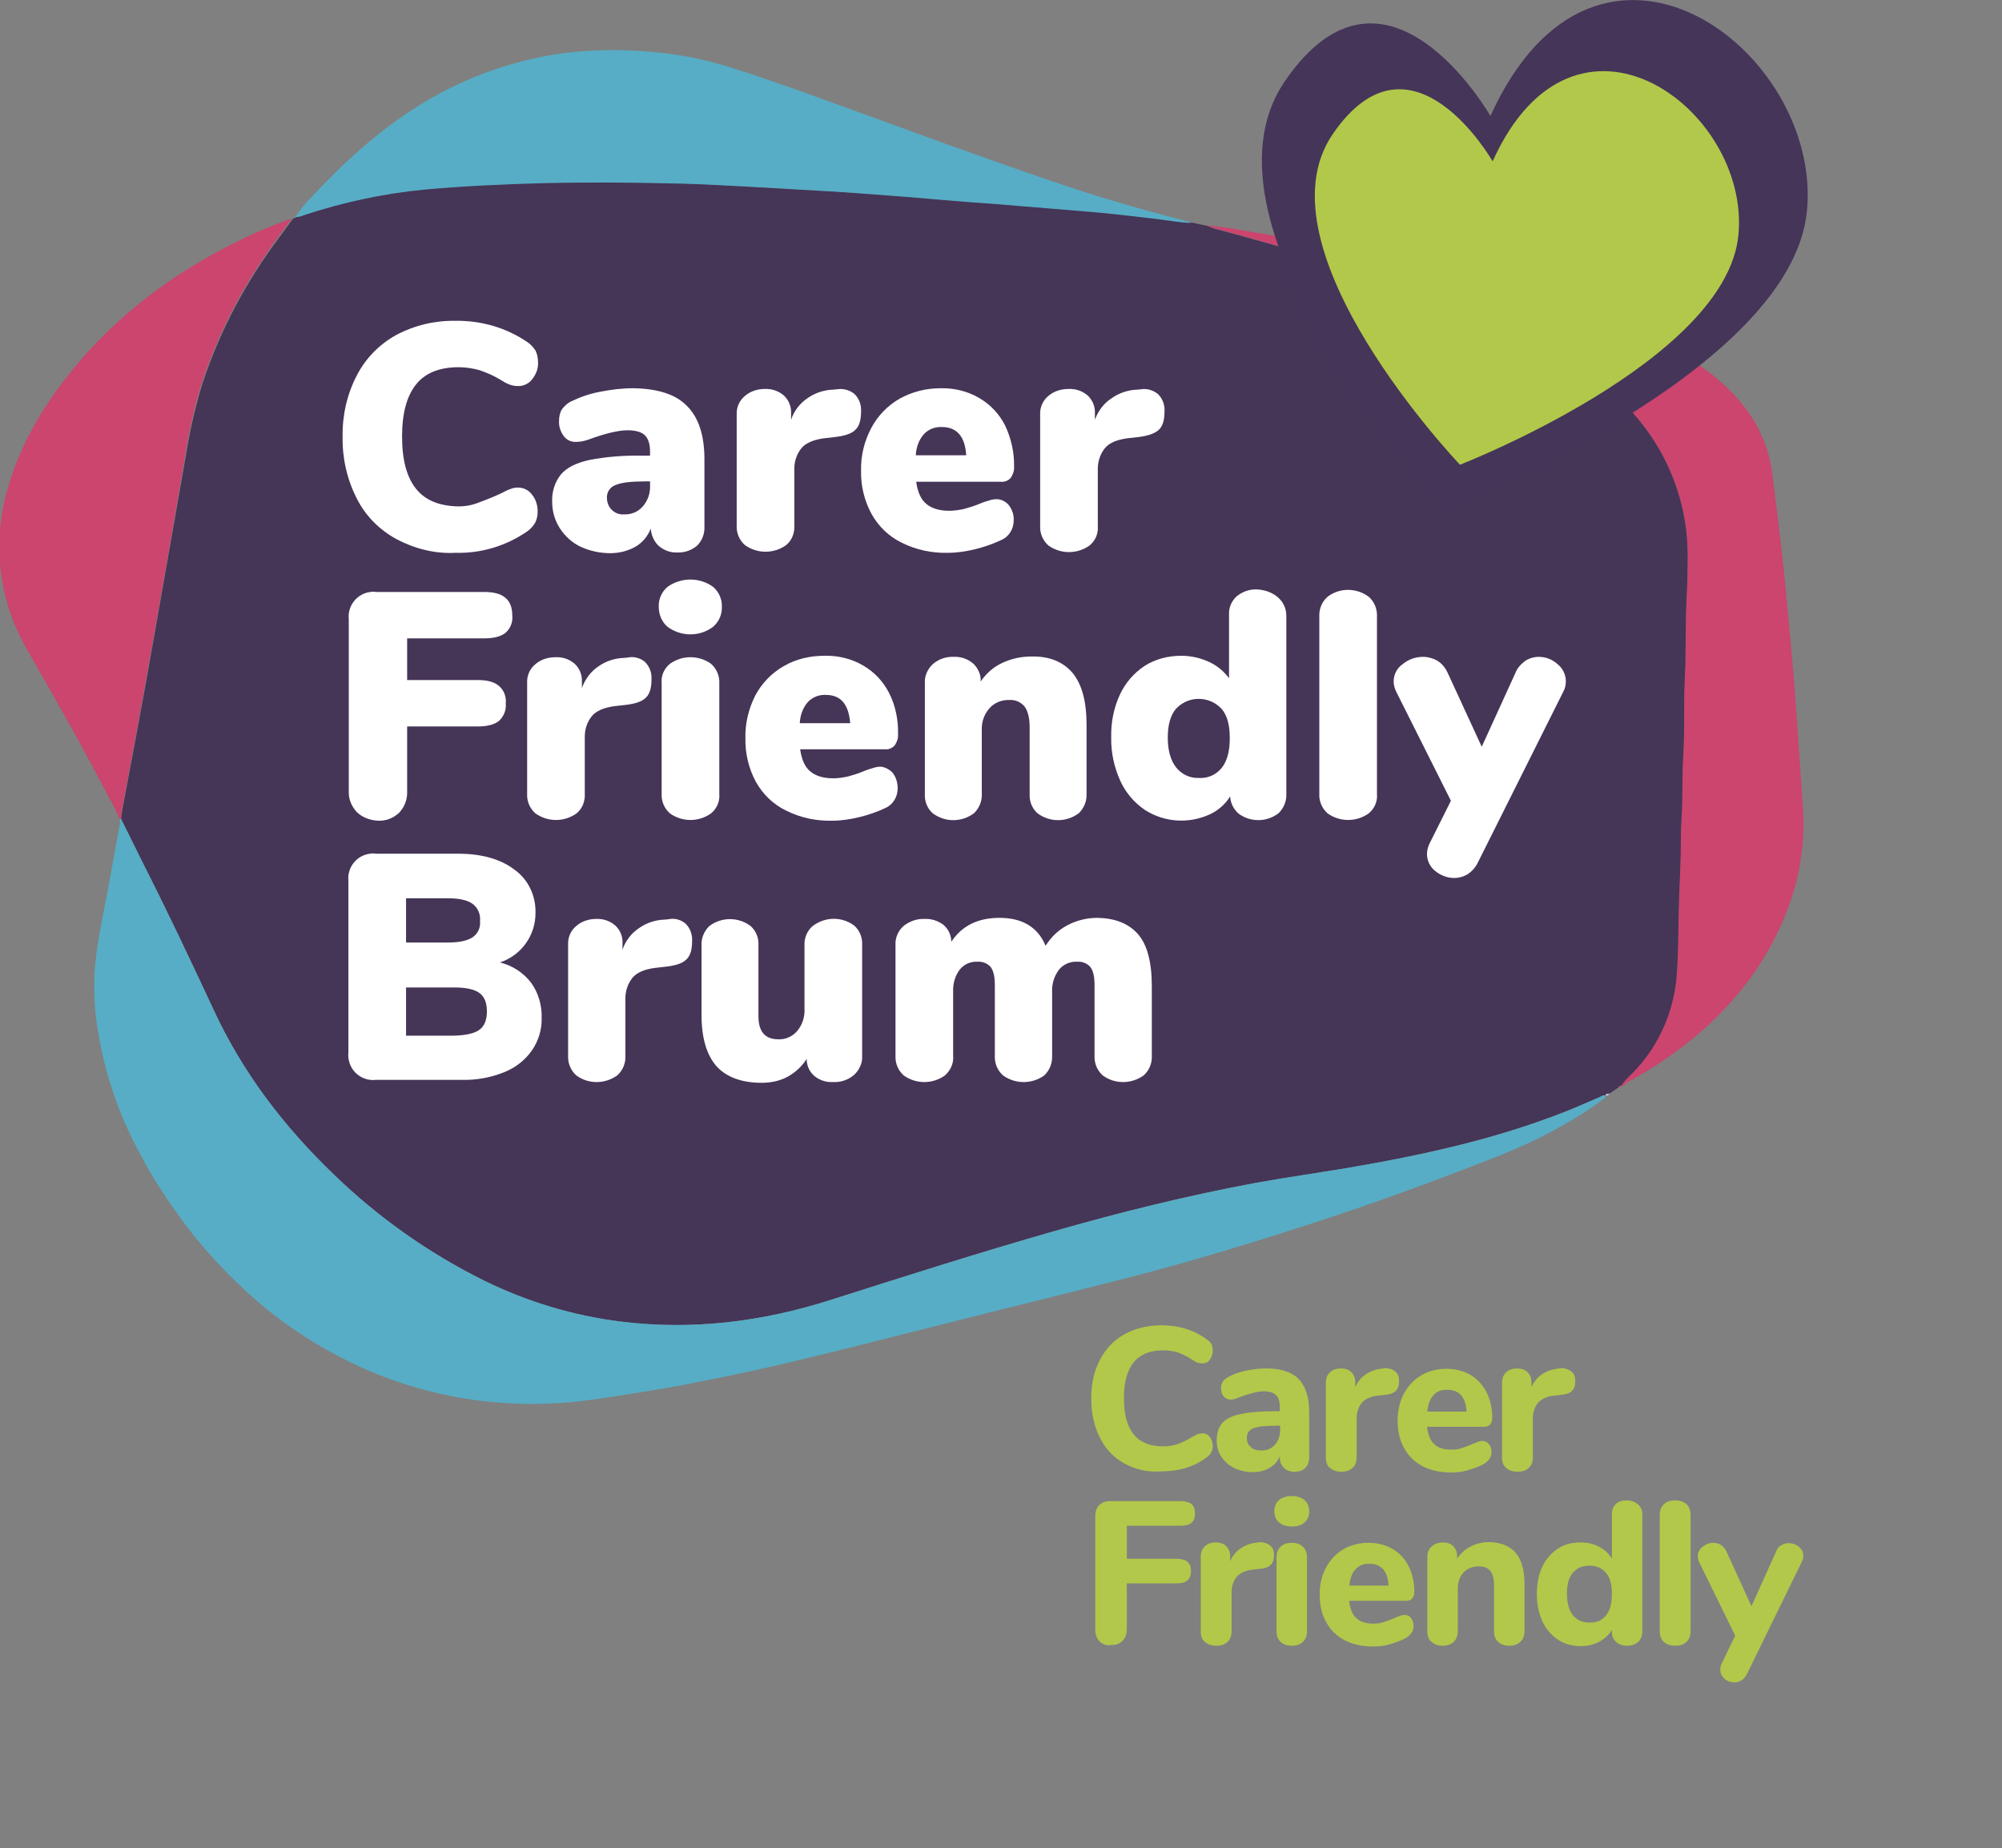 <?xml version="1.0" encoding="UTF-8"?> <!-- Generator: Adobe Illustrator 24.1.0, SVG Export Plug-In . SVG Version: 6.00 Build 0) --> <svg xmlns="http://www.w3.org/2000/svg" xmlns:xlink="http://www.w3.org/1999/xlink" version="1.1" id="Layer_1" x="0px" y="0px" viewBox="0 0 552.2 509.9" style="enable-background:new 0 0 552.2 509.9;" xml:space="preserve"><rect x="0" y="0" width="552.2" height="509.9" fill="#808080" stroke="none"/> <style type="text/css"> .st0{fill:none;} .st1{enable-background:new ;} .st2{fill:#B2C84A;} .st3{fill:#453557;} .st4{fill:#57ADC5;} .st5{fill:#CB456E;} .st6{fill:#CEC6E1;} .st7{fill:#FFFFFF;} .st8{fill:#453559;} </style> <rect x="298.2" y="365.9" class="st0" width="254" height="144"></rect> <g class="st1"> <path class="st2" d="M310.1,403.7c-2.9-1.6-5.2-4-6.7-7.1c-1.6-3.1-2.4-6.6-2.4-10.8s0.8-7.7,2.4-10.7c1.6-3,3.8-5.4,6.7-7 s6.3-2.5,10.2-2.5c4.9,0,9.1,1.3,12.7,4c0.6,0.4,1,0.9,1.2,1.3c0.2,0.4,0.3,1,0.3,1.7c0,1-0.3,1.8-0.8,2.5c-0.5,0.7-1.2,1-2,1 c-0.5,0-1-0.1-1.4-0.2c-0.4-0.1-0.8-0.4-1.3-0.7c-1.5-1-2.9-1.7-4.1-2.1c-1.3-0.4-2.6-0.6-4.1-0.6c-3.6,0-6.3,1.1-8.1,3.3 c-1.8,2.2-2.7,5.5-2.7,9.9c0,8.9,3.6,13.3,10.8,13.3c1.4,0,2.7-0.2,3.9-0.6c1.2-0.4,2.7-1.1,4.3-2.1c0.6-0.3,1-0.6,1.4-0.7 s0.8-0.2,1.3-0.2c0.8,0,1.4,0.3,2,1c0.5,0.7,0.8,1.5,0.8,2.5c0,0.7-0.1,1.2-0.4,1.7c-0.2,0.5-0.6,0.9-1.1,1.3 c-3.5,2.7-7.8,4-12.7,4C316.4,406.2,313,405.3,310.1,403.7z"></path> </g> <g class="st1"> <path class="st2" d="M358.2,380.4c1.9,2,2.9,5,2.9,9v12.7c0,1.2-0.4,2.2-1.1,2.9c-0.7,0.7-1.7,1-3,1c-1.2,0-2.2-0.4-2.9-1.1 c-0.7-0.7-1.1-1.7-1.1-2.8v-0.4c-0.6,1.4-1.5,2.5-2.8,3.2c-1.3,0.8-2.8,1.2-4.6,1.2c-1.9,0-3.6-0.4-5.1-1.1 c-1.5-0.7-2.7-1.8-3.6-3.1c-0.9-1.3-1.3-2.8-1.3-4.5c0-2,0.5-3.6,1.5-4.8c1-1.2,2.7-2,5-2.5c2.3-0.5,5.4-0.8,9.4-0.8h1.5v-1 c0-1.6-0.3-2.7-1-3.4c-0.7-0.7-1.8-1.1-3.4-1.1c-1.6,0-3.9,0.6-6.9,1.7c-0.9,0.4-1.6,0.6-2.2,0.6c-0.8,0-1.5-0.3-2-0.9 c-0.5-0.6-0.7-1.3-0.7-2.3c0-0.7,0.2-1.4,0.5-1.8c0.3-0.5,0.9-0.9,1.6-1.3c1.3-0.7,2.9-1.3,4.8-1.7c1.9-0.4,3.7-0.6,5.6-0.6 C353.3,377.5,356.3,378.5,358.2,380.4z M351.6,398.6c1-1.1,1.5-2.5,1.5-4.3v-1h-1c-3,0-5.1,0.2-6.4,0.7c-1.2,0.5-1.8,1.4-1.8,2.6 c0,1,0.3,1.9,1,2.5c0.7,0.7,1.6,1,2.6,1C349.2,400.3,350.6,399.7,351.6,398.6z"></path> </g> <g class="st1"> <path class="st2" d="M384.9,378.4c0.7,0.6,1,1.4,1,2.6c0,1.2-0.3,2.1-0.9,2.7c-0.6,0.6-1.7,1-3.2,1.1l-1.7,0.2 c-2.1,0.2-3.5,0.9-4.5,2c-0.9,1.1-1.4,2.6-1.4,4.3V402c0,1.3-0.4,2.3-1.2,3s-1.8,1-3,1c-1.2,0-2.2-0.3-3.1-1s-1.2-1.7-1.2-3v-20.6 c0-1.2,0.4-2.2,1.2-2.9c0.8-0.7,1.8-1,3-1c1.1,0,2.1,0.3,2.8,1c0.7,0.7,1.1,1.6,1.1,2.7v1.5c0.7-1.6,1.7-2.8,3.1-3.7 c1.4-0.9,2.8-1.3,4.5-1.5l0.8-0.1C383.4,377.5,384.3,377.8,384.9,378.4z"></path> </g> <g class="st1"> <path class="st2" d="M410.7,398.4c0.5,0.6,0.7,1.4,0.7,2.3c0,0.6-0.2,1.2-0.6,1.8c-0.4,0.5-0.9,1-1.6,1.4c-1.3,0.7-2.7,1.2-4.4,1.7 s-3.2,0.6-4.6,0.6c-3,0-5.6-0.6-7.8-1.7c-2.2-1.2-3.9-2.8-5.1-5c-1.2-2.1-1.8-4.7-1.8-7.6c0-2.8,0.6-5.3,1.7-7.4 c1.2-2.2,2.8-3.9,4.8-5.1c2.1-1.2,4.4-1.8,7-1.8c2.5,0,4.7,0.6,6.6,1.7c1.9,1.1,3.3,2.7,4.4,4.7c1,2,1.6,4.4,1.6,7.1 c0,0.8-0.2,1.4-0.6,1.9c-0.4,0.4-0.9,0.6-1.7,0.6h-15.7c0.3,2.2,0.9,3.8,2,4.8c1.1,1,2.6,1.5,4.6,1.5c1.1,0,2.1-0.1,2.9-0.4 c0.9-0.3,1.8-0.6,2.9-1.1c0.5-0.2,1-0.4,1.5-0.6c0.5-0.2,0.9-0.3,1.3-0.3C409.6,397.5,410.2,397.8,410.7,398.4z M395.4,384.9 c-1,1-1.5,2.5-1.7,4.5h10.8c-0.1-2-0.6-3.5-1.5-4.5s-2.1-1.5-3.7-1.5C397.6,383.3,396.3,383.8,395.4,384.9z"></path> <path class="st2" d="M433.5,378.4c0.7,0.6,1,1.4,1,2.6c0,1.2-0.3,2.1-0.9,2.7c-0.6,0.6-1.7,1-3.2,1.1l-1.7,0.2 c-2.1,0.2-3.5,0.9-4.5,2c-0.9,1.1-1.4,2.6-1.4,4.3V402c0,1.3-0.4,2.3-1.2,3c-0.8,0.7-1.8,1-3,1c-1.2,0-2.2-0.3-3.1-1 s-1.2-1.7-1.2-3v-20.6c0-1.2,0.4-2.2,1.2-2.9s1.8-1,3-1c1.1,0,2.1,0.3,2.8,1c0.7,0.7,1.1,1.6,1.1,2.7v1.5c0.7-1.6,1.7-2.8,3.1-3.7 c1.4-0.9,2.8-1.3,4.5-1.5l0.8-0.1C431.9,377.5,432.8,377.8,433.5,378.4z"></path> </g> <g class="st1"> <path class="st2" d="M303.3,452.8c-0.8-0.8-1.2-1.9-1.2-3.2v-31.4c0-1.3,0.4-2.3,1.1-3c0.7-0.7,1.7-1.1,3-1.1h19.3 c1.4,0,2.5,0.3,3.1,0.8c0.7,0.6,1,1.4,1,2.6c0,1.2-0.3,2-1,2.6c-0.7,0.6-1.7,0.8-3.1,0.8h-14.7v9.1h13.6c1.4,0,2.5,0.3,3.1,0.8 c0.7,0.6,1,1.4,1,2.6c0,1.2-0.3,2-1,2.6c-0.7,0.6-1.7,0.8-3.1,0.8h-13.6v12.6c0,1.3-0.4,2.4-1.1,3.2c-0.8,0.8-1.8,1.2-3.1,1.2 C305.2,454,304.1,453.6,303.3,452.8z"></path> </g> <g class="st1"> <path class="st2" d="M350.4,426.4c0.7,0.6,1,1.4,1,2.6c0,1.2-0.3,2.1-0.9,2.7c-0.6,0.6-1.7,1-3.2,1.1l-1.7,0.2 c-2.1,0.2-3.5,0.9-4.5,2c-0.9,1.1-1.4,2.6-1.4,4.3V450c0,1.3-0.4,2.3-1.2,3s-1.8,1-3,1c-1.2,0-2.2-0.3-3.1-1s-1.2-1.7-1.2-3v-20.6 c0-1.2,0.4-2.2,1.2-2.9c0.8-0.7,1.8-1,3-1c1.1,0,2.1,0.3,2.8,1c0.7,0.7,1.1,1.6,1.1,2.7v1.5c0.7-1.6,1.7-2.8,3.1-3.7 c1.4-0.9,2.8-1.3,4.5-1.5l0.8-0.1C348.8,425.5,349.7,425.8,350.4,426.4z"></path> <path class="st2" d="M352.8,420c-0.9-0.8-1.3-1.8-1.3-3.1c0-1.3,0.4-2.3,1.3-3.1c0.9-0.7,2-1.1,3.5-1.1c1.5,0,2.6,0.4,3.5,1.1 c0.9,0.8,1.3,1.8,1.3,3.1c0,1.3-0.4,2.3-1.3,3.1c-0.9,0.8-2,1.1-3.5,1.1S353.7,420.7,352.8,420z M353.3,453c-0.8-0.7-1.2-1.7-1.2-3 v-20.4c0-1.3,0.4-2.3,1.2-3c0.8-0.7,1.8-1,3-1c1.2,0,2.2,0.3,3,1s1.2,1.7,1.2,3V450c0,1.3-0.4,2.3-1.2,3s-1.8,1-3,1 C355.1,454,354.1,453.7,353.3,453z"></path> <path class="st2" d="M389.2,446.4c0.5,0.6,0.7,1.4,0.7,2.3c0,0.6-0.2,1.2-0.6,1.8c-0.4,0.5-0.9,1-1.6,1.4c-1.3,0.7-2.7,1.2-4.4,1.7 s-3.2,0.6-4.6,0.6c-3,0-5.6-0.6-7.8-1.7c-2.2-1.2-3.9-2.8-5.1-5c-1.2-2.1-1.8-4.7-1.8-7.6c0-2.8,0.6-5.3,1.7-7.4 c1.2-2.2,2.8-3.9,4.8-5.1c2.1-1.2,4.4-1.8,7-1.8c2.5,0,4.7,0.6,6.6,1.7c1.9,1.1,3.4,2.7,4.4,4.7c1,2,1.6,4.4,1.6,7.1 c0,0.8-0.2,1.4-0.6,1.9c-0.4,0.4-0.9,0.6-1.7,0.6h-15.7c0.3,2.2,0.9,3.8,2,4.8c1.1,1,2.6,1.5,4.6,1.5c1.1,0,2.1-0.1,2.9-0.4 c0.9-0.3,1.8-0.6,2.9-1.1c0.5-0.2,1-0.4,1.5-0.6c0.5-0.2,0.9-0.3,1.3-0.3C388.2,445.5,388.8,445.8,389.2,446.4z M373.9,432.9 c-1,1-1.5,2.5-1.7,4.5H383c-0.1-2-0.6-3.5-1.5-4.5c-0.9-1-2.1-1.5-3.7-1.5C376.2,431.3,374.9,431.8,373.9,432.9z"></path> <path class="st2" d="M418.1,428.4c1.6,1.9,2.4,4.8,2.4,8.7V450c0,1.2-0.4,2.2-1.1,2.9c-0.8,0.7-1.8,1.1-3.1,1.1s-2.3-0.4-3.1-1.1 s-1.1-1.7-1.1-2.9v-12.5c0-1.9-0.3-3.2-1-4.1c-0.7-0.9-1.8-1.3-3.2-1.3c-1.8,0-3.2,0.6-4.2,1.7c-1.1,1.1-1.6,2.6-1.6,4.5V450 c0,1.2-0.4,2.2-1.1,2.9c-0.7,0.7-1.8,1.1-3.1,1.1c-1.3,0-2.3-0.4-3.1-1.1c-0.8-0.7-1.1-1.7-1.1-2.9v-20.6c0-1.2,0.4-2.1,1.2-2.8 c0.8-0.7,1.8-1.1,3.1-1.1c1.2,0,2.1,0.3,2.8,1c0.7,0.7,1.1,1.6,1.1,2.7v0.8c1-1.5,2.2-2.6,3.8-3.4c1.5-0.8,3.3-1.2,5.2-1.2 C414,425.5,416.5,426.5,418.1,428.4z"></path> <path class="st2" d="M451.8,415c0.8,0.7,1.2,1.6,1.2,2.8V450c0,1.2-0.4,2.2-1.1,2.9c-0.8,0.7-1.8,1.1-3.1,1.1s-2.3-0.4-3.1-1.1 c-0.8-0.7-1.1-1.7-1.1-2.9v-0.4c-0.8,1.4-2,2.5-3.5,3.3c-1.5,0.8-3.2,1.2-5.1,1.2c-2.4,0-4.5-0.6-6.3-1.8c-1.8-1.2-3.3-2.9-4.3-5.1 c-1-2.2-1.5-4.7-1.5-7.5c0-2.8,0.5-5.3,1.5-7.5c1-2.1,2.5-3.8,4.3-5c1.8-1.2,3.9-1.7,6.3-1.7c1.9,0,3.6,0.4,5.1,1.2 c1.5,0.8,2.7,1.9,3.5,3.3v-12.4c0-1.1,0.4-2,1.1-2.7c0.7-0.7,1.7-1,3-1C449.9,413.9,451,414.3,451.8,415z M443,445.6 c1.1-1.4,1.6-3.3,1.6-5.9s-0.5-4.5-1.6-5.8c-1.1-1.3-2.6-2-4.6-2c-2,0-3.5,0.7-4.6,2c-1.1,1.3-1.6,3.2-1.6,5.7 c0,2.5,0.5,4.5,1.6,5.9c1.1,1.4,2.6,2.1,4.6,2.1C440.4,447.7,441.9,447,443,445.6z"></path> <path class="st2" d="M459,453c-0.8-0.7-1.2-1.7-1.2-3v-32.1c0-1.3,0.4-2.3,1.2-3c0.8-0.7,1.8-1,3.1-1c1.2,0,2.2,0.3,3,1 c0.8,0.7,1.2,1.7,1.2,3V450c0,1.3-0.4,2.3-1.2,3c-0.8,0.7-1.8,1-3,1C460.8,454,459.8,453.7,459,453z"></path> <path class="st2" d="M491.3,426.3c0.6-0.4,1.3-0.6,2-0.6c1.1,0,2,0.3,2.9,1c0.8,0.7,1.2,1.5,1.2,2.5c0,0.5-0.1,1-0.4,1.6 l-15.1,30.9c-0.4,0.8-0.9,1.4-1.5,1.8c-0.6,0.4-1.3,0.6-2,0.6c-1,0-2-0.3-2.7-1c-0.8-0.7-1.2-1.5-1.2-2.5c0-0.6,0.1-1.2,0.4-1.7 l3.7-7.7l-10-20.4c-0.2-0.5-0.3-1-0.3-1.5c0-1,0.4-1.9,1.3-2.6c0.9-0.7,1.9-1.1,3-1.1c0.7,0,1.4,0.2,2.1,0.6c0.6,0.4,1.1,1,1.5,1.8 l6.9,15.1l6.8-15.1C490.2,427.2,490.6,426.6,491.3,426.3z"></path> </g> <g id="Mft3Oj.tif"> <path class="st3" d="M446.4,300l-2.5,1.7c-0.5,0-0.9,0-1.1,0.5l0,0c-0.6-0.1-1.1,0.3-1.7,0.5c-3.1,1.3-6.1,2.7-9.2,3.9 c-19.5,7.7-39.8,12.1-60.3,15.6c-8.4,1.4-16.8,2.6-25.2,4.1c-18.9,3.5-37.5,8.1-55.9,13.4c-20.6,5.9-41,12.4-61.4,18.9 c-18.8,6-38,8.4-57.6,6c-13.3-1.6-26.2-5.5-38.1-11.4c-15.1-7.5-29-17.3-41.1-29c-13.9-13.3-25.4-28.3-33.5-45.9 c-6.5-13.9-13-27.8-20-41.4c-1.8-3.6-3.6-7.3-5.4-10.9c0-0.6,0.1-1.2,0.2-1.8c1.4-7.5,2.8-15,4.2-22.4c1.6-8.5,3.1-17,4.6-25.5 c1.6-9.1,3.2-18.2,4.8-27.3c1.4-8,2.8-16,4.2-24c1-6.2,2.4-12.3,4.2-18.4c4-12.4,9.8-24.2,17.1-35c2.5-3.8,5.3-7.3,7.9-11l0.6-0.5 c0.2,0,0.4,0,0.4-0.3l0,0c0.7,0,1.5-0.2,2.2-0.5c10.8-3.6,22-6,33.4-7.1c11.1-1.1,22.3-1.5,33.5-1.8c10-0.2,20-0.2,30,0 c5.4,0.1,10.8,0.2,16.2,0.5c10.1,0.5,20.2,1.1,30.4,1.7c4.5,0.3,9,0.6,13.5,0.9c7,0.5,14,1.1,21,1.7c4.4,0.3,8.7,0.6,13.1,1 c8.5,0.7,17,1.4,25.4,2.1c6.3,0.5,12.5,1.3,18.8,2c3.2,0.4,6.3,1,9.5,1.1l4.4,0.9c1.3,0.6,2.6,1,4,1.3 c19.1,5.2,38.2,10.7,56.9,17.4c10.9,3.8,21.5,8.4,31.8,13.7c10,5.1,18.9,12.1,26.1,20.8c9,10.7,13.8,24.2,13.8,38.1 c0,3.9-0.1,7.7-0.3,11.6c-0.3,7.3-0.1,14.7-0.5,22c-0.3,7,0,14.1-0.4,21.1c-0.3,5.8-0.1,11.7-0.5,17.6c-0.3,5.1-0.2,10.2-0.4,15.3 c-0.4,7.3-0.4,14.7-0.6,22c-0.1,2.3-0.1,4.6-0.4,6.9c-0.9,9-4.6,17.5-10.5,24.3c-1.5,1.8-3.4,3.2-4.7,5.2l0,0 C446.9,299.4,446.5,299.6,446.4,300z"></path> <path class="st4" d="M33.4,225.9c1.8,3.6,3.6,7.3,5.4,10.9c6.9,13.7,13.5,27.5,20,41.5c8.1,17.6,19.6,32.6,33.5,45.9 c12.1,11.7,26,21.5,41.1,29c12,5.9,24.9,9.8,38.1,11.4c19.7,2.4,38.8,0,57.6-6c20.4-6.5,40.8-13,61.4-18.9 c18.5-5.3,37.1-9.9,55.9-13.4c8.4-1.5,16.8-2.7,25.2-4.1c20.5-3.5,40.9-7.9,60.3-15.6c3.1-1.2,6.1-2.6,9.2-3.9 c0.5-0.2,1-0.7,1.7-0.5c0.1,0.8-0.5,1-1,1.3c-3.6,2.7-7.4,5.1-11.4,7.3c-8.4,4.8-17.4,8.3-26.4,11.7c-15.3,5.9-30.8,11.4-46.5,16.4 c-16.4,5.3-32.9,10.2-49.6,14.4c-16.1,4.1-32.1,8-48.2,12.1c-11.3,2.8-22.7,5.8-34,8.5c-12.4,3.1-24.9,5.8-37.5,8.2 c-8.2,1.5-16.5,2.8-24.7,4c-8.3,1.2-16.7,1.5-25,0.9c-12.9-0.9-25.5-4-37.3-9.1c-10.7-4.7-20.6-10.8-29.5-18.3 c-8.5-7.3-16.2-15.5-22.7-24.7c-4.6-6.3-8.7-13.1-12.2-20.1c-4.8-9.6-8.1-19.9-9.8-30.5c-0.9-5.3-1.2-10.7-0.9-16.1 c0.3-4.6,1-9.1,1.9-13.6c1.8-9.1,3.4-18.3,5.1-27.5c0-0.4,0-0.7,0-1.1h0.2L33.4,225.9z"></path> <path class="st5" d="M447.2,299.5c1.3-2,3.2-3.4,4.7-5.2c6-6.8,9.6-15.3,10.5-24.3c0.2-2.3,0.3-4.6,0.4-6.9 c0.2-7.3,0.2-14.7,0.6-22c0.3-5.1,0.1-10.2,0.4-15.3c0.4-5.9,0.1-11.7,0.5-17.6c0.4-7,0.1-14.1,0.4-21.1c0.4-7.3,0.1-14.7,0.5-22 c0.2-3.9,0.3-7.7,0.3-11.6c0.1-13.9-4.8-27.4-13.8-38.1c-7.2-8.6-16.1-15.7-26.1-20.8c-10.3-5.3-20.9-9.8-31.8-13.7 c-18.7-6.7-37.8-12.2-56.9-17.4c-1.4-0.3-2.7-0.7-4-1.3c3.4,0.3,6.8,0.7,10.1,1.4c14.4,2.3,28.7,5.1,42.9,8.4 c18,4.2,36,8.6,53.5,14.7c9.8,3.4,19.2,7.4,27.9,13.1c6.5,4.3,12.2,9.4,16.4,16.1c2.9,4.9,4.8,10.4,5.3,16.1 c0.9,7.1,1.8,14.2,2.6,21.4c0.5,4.7,1,9.4,1.4,14.1c0.6,6.2,1.2,12.4,1.7,18.6c0.4,4.6,0.7,9.2,1,13.7c0.5,7.7,1.1,15.4,1.6,23.1 c0.6,9-0.7,18-3.7,26.4c-4.8,13.6-12.9,24.9-23.5,34.5c-6.6,5.8-13.8,10.8-21.5,14.9C448.2,299.3,447.7,299.5,447.2,299.5z"></path> <path class="st4" d="M328.5,61.5c-3.2-0.1-6.3-0.7-9.5-1.1c-6.2-0.7-12.5-1.5-18.8-2c-8.5-0.7-17-1.4-25.4-2.1 c-4.4-0.3-8.7-0.6-13.1-1c-7-0.6-14-1.2-21-1.7c-4.5-0.3-9-0.7-13.5-0.9c-10.1-0.6-20.2-1.2-30.4-1.7c-5.4-0.3-10.8-0.4-16.2-0.5 c-10-0.2-20-0.2-30,0c-11.2,0.3-22.4,0.8-33.5,1.8c-11.4,1.1-22.5,3.5-33.4,7.1c-0.7,0.3-1.4,0.5-2.2,0.5c1.3-2.1,2.8-4,4.6-5.7 c8.8-9.5,18.3-18.1,29.3-25c11.1-7,23.5-11.7,36.5-14c8.3-1.4,16.8-1.7,25.2-1.1c8.3,0.5,16.5,2,24.4,4.5 c12.7,4,25.2,8.7,37.7,13.2c8.6,3.1,17.2,6.3,25.9,9.4c9.5,3.4,19.1,6.8,28.7,10c11,3.7,22.2,6.9,33.4,9.8 C327.7,61,328.1,61.2,328.5,61.5z"></path> <path class="st5" d="M33.4,225.9h-0.2h-0.2c-0.8-1.9-1.7-3.8-2.8-5.6c-7.1-13.7-14.7-27.1-22.4-40.5c-8-13.4-10.1-29.5-5.8-44.6 c3.1-11.2,8.7-21.2,15.8-30.4c12-15.7,27.2-27.6,44.7-36.7c5.2-2.7,10.5-5.1,16-7.1c0.6-0.3,1.2-0.5,1.9-0.6 c-2.7,3.6-5.4,7.2-7.9,11c-7.3,10.8-13.1,22.6-17.1,35c-1.8,6-3.2,12.2-4.2,18.4c-1.4,8-2.7,16-4.1,24c-1.6,9.1-3.2,18.2-4.8,27.3 c-1.5,8.5-3.1,17-4.6,25.5c-1.4,7.5-2.8,15-4.2,22.4C33.5,224.7,33.4,225.3,33.4,225.9z"></path> <path class="st5" d="M446.4,300c0.1-0.4,0.5-0.6,0.8-0.5C447.1,299.8,446.8,300,446.4,300z"></path> <path class="st6" d="M442.8,302.2c0.2-0.5,0.6-0.5,1.1-0.5C443.6,302.1,443.3,302.4,442.8,302.2z"></path> <path class="st4" d="M81.6,59.8c0,0.3-0.2,0.3-0.4,0.3C81.2,59.9,81.4,59.8,81.6,59.8C81.6,59.8,81.6,59.8,81.6,59.8z"></path> </g> <path class="st7" d="M109.3,148.7c-4.7-2.6-8.5-6.4-10.9-11.2c-2.7-5.3-4-11.1-3.9-17c-0.1-5.9,1.2-11.7,3.9-16.9 c2.4-4.7,6.2-8.6,10.9-11.2c5.1-2.7,10.7-4,16.4-3.9c7-0.1,14,1.9,19.8,5.9c0.9,0.6,1.6,1.4,2.2,2.3c0.5,1,0.7,2.1,0.7,3.2 c0.1,1.7-0.5,3.3-1.6,4.7c-0.9,1.2-2.3,1.9-3.8,1.9c-0.8,0-1.6-0.1-2.4-0.4c-0.9-0.3-1.7-0.8-2.5-1.3c-1.8-1.1-3.8-2-5.9-2.7 c-1.8-0.5-3.8-0.8-5.7-0.8c-5.3,0-9.2,1.6-11.7,4.7c-2.6,3.2-3.9,8-3.9,14.4c0,6.5,1.3,11.3,3.9,14.5s6.5,4.7,11.7,4.8 c1.8,0,3.5-0.3,5.1-0.9c1.6-0.6,3.8-1.4,6.4-2.6c1.2-0.6,2.1-1.1,2.8-1.3c0.7-0.3,1.4-0.4,2.1-0.4c1.5,0,2.9,0.7,3.8,1.9 c1.1,1.3,1.6,3,1.6,4.7c0,1.1-0.2,2.2-0.7,3.1c-0.5,0.9-1.3,1.8-2.2,2.4c-5.8,4-12.7,6.1-19.8,5.9 C120,152.8,114.4,151.4,109.3,148.7z"></path> <path class="st7" d="M189.5,112c3.2,3.2,4.8,8.1,4.8,14.7v18.5c0.1,2-0.6,3.9-2,5.3c-1.5,1.3-3.5,2-5.5,1.9 c-1.9,0.1-3.7-0.6-5.1-1.8c-1.3-1.2-2.1-3-2.2-4.8c-0.8,2.1-2.3,3.9-4.2,5c-2.1,1.2-4.5,1.8-7,1.8c-2.8,0-5.6-0.6-8.2-1.8 c-2.3-1.1-4.3-2.9-5.7-5.1c-1.4-2.2-2.1-4.7-2.1-7.3c-0.1-2.7,0.7-5.4,2.4-7.5c1.6-1.9,4.2-3.2,7.8-4c4.7-0.9,9.5-1.3,14.4-1.2h2.4 v-1.1c0-2.1-0.5-3.6-1.4-4.5s-2.5-1.4-4.8-1.4c-2.4,0-6,0.8-10.6,2.5c-1.1,0.4-2.3,0.7-3.5,0.7c-1.4,0.1-2.7-0.5-3.5-1.6 c-0.9-1.2-1.4-2.7-1.3-4.2c0-1.1,0.2-2.2,0.8-3.2c0.7-0.9,1.5-1.7,2.6-2.2c2.5-1.2,5.1-2.1,7.8-2.6c3-0.6,6.1-1,9.2-1 C181.3,107.2,186.3,108.7,189.5,112z M177.3,139.7c1.4-1.6,2.1-3.7,2-5.8v-1.1h-1.4c-3.8,0-6.5,0.3-8.1,1c-1.5,0.5-2.4,1.9-2.4,3.4 c0,1.3,0.4,2.5,1.3,3.4c0.9,0.9,2.1,1.4,3.3,1.3C174.1,142,176,141.2,177.3,139.7z"></path> <path class="st7" d="M235.7,108.7c1.3,1.3,1.9,3,1.8,4.8c0,2.4-0.5,4.1-1.6,5.1c-1.1,1.1-3.1,1.7-5.9,2l-2.7,0.3 c-2.9,0.4-5.1,1.3-6.3,2.8c-1.4,1.8-2,3.9-1.9,6.2V145c0.1,2.1-0.7,4.1-2.3,5.4c-3.4,2.4-7.9,2.4-11.3,0c-1.6-1.4-2.4-3.4-2.3-5.4 v-30.6c-0.1-2,0.7-3.9,2.3-5.2c1.5-1.3,3.5-1.9,5.4-1.9c1.9-0.1,3.8,0.5,5.3,1.8c1.4,1.3,2.1,3.1,2,5v1.7c0.8-2.5,2.5-4.6,4.6-6 c2-1.4,4.4-2.2,6.8-2.3l1.2-0.1C232.6,107.1,234.4,107.6,235.7,108.7z"></path> <path class="st7" d="M278.3,139.4c0.9,1.2,1.4,2.7,1.3,4.2c0,2.3-1.3,4.5-3.5,5.4c-2.3,1.1-4.7,1.9-7.1,2.5c-2.5,0.6-5,1-7.6,1 c-4.4,0.1-8.7-0.8-12.7-2.8c-3.5-1.7-6.4-4.5-8.3-7.9c-2-3.7-3-7.8-2.9-12c-0.1-4.1,0.9-8.1,2.8-11.7c1.8-3.4,4.5-6.2,7.8-8.1 c3.4-1.9,7.3-2.9,11.3-2.9c3.7-0.1,7.5,0.8,10.7,2.7c3.1,1.8,5.5,4.4,7.1,7.5c1.7,3.6,2.6,7.5,2.5,11.4c0.1,1.1-0.3,2.2-0.9,3.1 c-0.7,0.8-1.7,1.2-2.7,1.1h-23.4c0.4,2.8,1.3,4.9,2.8,6.1c1.4,1.2,3.5,1.9,6.3,1.9c1.4,0,2.7-0.2,4.1-0.5c1.4-0.4,2.8-0.8,4.2-1.4 c0.9-0.4,1.8-0.7,2.6-0.9c0.8-0.3,1.6-0.4,2.4-0.4C276.3,137.8,277.5,138.4,278.3,139.4z M254.8,119.8c-1.4,1.6-2.1,3.7-2.2,5.8 h13.9c-0.3-5.2-2.6-7.8-6.7-7.8C257.9,117.7,256.1,118.4,254.8,119.8L254.8,119.8z"></path> <path class="st7" d="M319.4,108.7c1.3,1.3,1.9,3,1.8,4.8c0,2.4-0.5,4.1-1.6,5.1s-3.1,1.7-5.9,2l-2.7,0.3c-3,0.4-5.1,1.3-6.3,2.8 c-1.4,1.8-2,4-1.9,6.2v15.2c0.2,2.1-0.7,4.1-2.3,5.4c-3.4,2.4-7.9,2.4-11.3,0c-1.6-1.4-2.4-3.4-2.3-5.4v-30.7 c-0.1-2,0.7-3.9,2.3-5.2c1.5-1.3,3.5-1.9,5.5-1.9c1.9-0.1,3.8,0.5,5.3,1.8c1.4,1.3,2.1,3.1,2,5v1.7c0.9-2.5,2.5-4.6,4.7-6 c2-1.4,4.4-2.2,6.8-2.3l1.2-0.1C316.3,107.1,318,107.6,319.4,108.7z"></path> <path class="st7" d="M98.4,224c-1.5-1.6-2.3-3.7-2.2-5.8v-47.4c-0.4-3.7,2.3-7.1,6-7.5c0.5-0.1,1-0.1,1.5,0h29.8 c2.7,0,4.6,0.5,5.9,1.6s1.9,2.7,1.9,4.9c0.2,1.8-0.5,3.6-1.9,4.8c-1.3,1-3.2,1.5-5.8,1.5h-21.3v11.5h19.5c2.6,0,4.5,0.5,5.8,1.6 c1.4,1.2,2.1,3,1.9,4.9c0.2,1.8-0.6,3.6-1.9,4.8c-1.3,1-3.2,1.5-5.8,1.5h-19.5v17.9c0.1,2.2-0.7,4.3-2.2,5.9 c-1.6,1.5-3.6,2.3-5.8,2.2C102.1,226.3,99.9,225.5,98.4,224z"></path> <path class="st7" d="M177.9,182.6c1.3,1.3,1.9,3,1.8,4.8c0,2.4-0.5,4.1-1.6,5.1c-1.1,1.1-3.1,1.7-5.9,2l-2.7,0.3 c-2.9,0.4-5.1,1.3-6.3,2.8c-1.4,1.8-2,3.9-1.9,6.2v15.2c0.1,2.1-0.7,4.1-2.3,5.4c-3.4,2.4-7.9,2.4-11.3,0c-1.6-1.4-2.4-3.4-2.3-5.4 v-30.6c-0.1-2,0.7-3.9,2.3-5.2c1.5-1.3,3.5-1.9,5.5-1.9c1.9-0.1,3.8,0.5,5.3,1.8c1.4,1.3,2.1,3.1,2,5v1.7c0.9-2.5,2.5-4.6,4.6-6 c2-1.4,4.4-2.2,6.8-2.3l1.2-0.1C174.8,181,176.6,181.5,177.9,182.6z"></path> <path class="st7" d="M184.1,172.9c-1.6-1.4-2.4-3.4-2.4-5.5c-0.1-2.1,0.8-4.1,2.4-5.5c3.8-2.7,8.9-2.7,12.6,0 c1.6,1.4,2.5,3.4,2.4,5.5c0.1,2.1-0.8,4.1-2.4,5.5C193,175.7,187.9,175.7,184.1,172.9z M184.8,224.4c-1.6-1.4-2.4-3.4-2.3-5.4v-30.5 c-0.2-2.1,0.7-4.1,2.3-5.4c3.4-2.4,7.9-2.4,11.3,0c1.6,1.4,2.4,3.4,2.3,5.4V219c0.2,2.1-0.7,4.1-2.3,5.4 C192.7,226.8,188.2,226.8,184.8,224.4z"></path> <path class="st7" d="M246.3,213.3c0.9,1.2,1.3,2.7,1.3,4.2c0,2.3-1.3,4.5-3.4,5.4c-2.3,1.1-4.7,1.9-7.1,2.5c-2.5,0.6-5,1-7.6,1 c-4.4,0.1-8.7-0.8-12.7-2.8c-3.5-1.7-6.4-4.5-8.3-7.9c-2-3.7-3-7.9-2.9-12.1c-0.1-4.1,0.9-8.1,2.7-11.7c1.8-3.4,4.5-6.2,7.8-8.1 c3.4-2,7.3-2.9,11.3-2.9c3.7-0.1,7.5,0.8,10.7,2.7c3.1,1.8,5.5,4.4,7.1,7.5c1.8,3.5,2.6,7.5,2.5,11.4c0.1,1.1-0.3,2.2-0.9,3.1 c-0.7,0.8-1.7,1.2-2.7,1.1h-23.4c0.4,2.8,1.3,4.9,2.8,6.1c1.4,1.2,3.5,1.9,6.3,1.9c1.4,0,2.7-0.2,4.1-0.5c1.4-0.4,2.8-0.8,4.2-1.4 c0.9-0.4,1.8-0.7,2.6-0.9c0.8-0.3,1.6-0.4,2.4-0.4C244.2,211.7,245.5,212.3,246.3,213.3z M222.8,193.7c-1.4,1.6-2.1,3.7-2.2,5.8 h13.9c-0.4-5.2-2.6-7.8-6.7-7.8C225.9,191.6,224.1,192.3,222.8,193.7z"></path> <path class="st7" d="M295.9,185.7c2.5,3.1,3.8,7.8,3.8,14.1V219c0.1,2-0.7,3.9-2.1,5.3c-3.4,2.6-8.1,2.6-11.5,0 c-1.5-1.4-2.2-3.3-2.1-5.3v-18.4c0-2.6-0.5-4.5-1.4-5.7c-1-1.2-2.5-1.9-4.1-1.8c-2.1-0.1-4.2,0.7-5.6,2.3c-1.5,1.7-2.2,3.9-2.1,6.1 V219c0.1,2-0.7,3.9-2.1,5.3c-3.4,2.6-8.1,2.6-11.5,0c-1.5-1.4-2.2-3.3-2.1-5.3v-30.7c-0.1-1.9,0.8-3.8,2.2-5.1 c1.6-1.4,3.7-2.1,5.8-2c2-0.1,3.9,0.6,5.4,1.9c1.3,1.3,2.1,3,2,4.9c1.5-2.2,3.5-4,5.9-5.1c2.5-1.2,5.3-1.8,8.1-1.8 C289.5,181,293.3,182.6,295.9,185.7z"></path> <path class="st7" d="M352.5,164.8c1.5,1.3,2.3,3.1,2.3,5.1V219c0.1,2-0.7,3.9-2.1,5.3c-3.2,2.5-7.7,2.6-11,0.2 c-1.4-1.2-2.3-2.9-2.4-4.8c-1.3,2.1-3.2,3.8-5.5,4.9c-5.8,2.7-12.5,2.3-17.9-1.1c-3-2-5.4-4.8-6.9-8.1c-1.7-3.8-2.6-7.9-2.5-12 c-0.1-4.1,0.7-8.1,2.4-11.8c1.5-3.2,3.8-5.9,6.8-7.9c3-1.9,6.5-2.8,10.1-2.8c2.7,0,5.3,0.6,7.7,1.7c2.2,1,4.1,2.6,5.5,4.5v-17.6 c-0.1-1.9,0.7-3.7,2.1-5c1.6-1.3,3.6-2,5.6-1.9C348.8,162.7,350.9,163.4,352.5,164.8z M337,211.8c1.5-1.9,2.2-4.6,2.2-8.2 s-0.7-6.2-2.2-8c-3.2-3.5-8.7-3.8-12.2-0.5c-0.2,0.2-0.3,0.3-0.5,0.5c-1.5,1.8-2.2,4.5-2.2,7.9c0,3.5,0.8,6.3,2.3,8.2 c1.5,1.9,3.8,3,6.2,2.9C333.1,214.8,335.5,213.7,337,211.8L337,211.8z"></path> <path class="st7" d="M366.2,224.4c-1.6-1.4-2.4-3.4-2.3-5.4v-48.9c-0.1-2.1,0.7-4.1,2.3-5.5c3.3-2.5,7.9-2.5,11.3,0 c1.6,1.4,2.4,3.4,2.3,5.5V219c0.2,2.1-0.7,4.1-2.3,5.4C374.1,226.8,369.6,226.8,366.2,224.4z"></path> <path class="st7" d="M420.7,182.3c1.1-0.7,2.4-1.1,3.7-1.1c1.9,0,3.8,0.7,5.2,2c1.4,1.1,2.3,2.9,2.3,4.7c0,1-0.2,2-0.7,2.9l-23.5,47 c-0.6,1.3-1.6,2.5-2.8,3.3c-1.1,0.7-2.4,1.1-3.8,1.1c-1.9,0-3.7-0.7-5.2-1.9c-1.4-1.1-2.3-2.8-2.3-4.7c0-1.1,0.3-2.1,0.8-3.1 l5.8-11.6l-15.1-30.1c-0.4-0.9-0.7-1.8-0.7-2.8c0-1.9,0.9-3.7,2.5-4.8c1.6-1.3,3.5-2,5.6-2c1.4,0,2.8,0.4,4,1.1 c1.3,0.8,2.2,2,2.8,3.3l9.4,20.4l9.3-20.4C418.5,184.3,419.5,183.2,420.7,182.3z"></path> <path class="st7" d="M146.5,271.1c2,2.8,3,6.2,2.9,9.7c0.1,3.2-0.9,6.4-2.7,9c-1.9,2.7-4.6,4.8-7.7,6c-3.7,1.5-7.7,2.2-11.8,2.1 h-23.6c-3.7,0.4-7.1-2.3-7.5-6.1c-0.1-0.5,0-1,0-1.5V243c-0.4-3.7,2.3-7.1,6-7.5c0.5-0.1,1-0.1,1.5,0h22.7c6.6,0,11.8,1.5,15.6,4.4 c3.8,2.7,5.9,7.2,5.8,11.8c0.1,6.2-3.8,11.8-9.8,13.8C141.5,266.4,144.4,268.4,146.5,271.1z M112,260h11.6c3.1,0,5.3-0.5,6.7-1.4 c1.5-1,2.3-2.7,2.1-4.5c0.2-1.9-0.6-3.7-2.1-4.8c-1.4-1-3.7-1.5-6.7-1.5H112L112,260z M132.2,284.1c1.4-1,2.1-2.7,2.1-5.1 c0-2.4-0.7-4.1-2.1-5.1c-1.4-1-3.7-1.5-6.9-1.5H112v13.3h13.2C128.5,285.6,130.8,285.1,132.2,284.1z"></path> <path class="st7" d="M189.1,254.8c1.3,1.3,1.9,3,1.8,4.8c0,2.4-0.5,4.1-1.6,5.1c-1.1,1.1-3.1,1.7-5.9,2l-2.7,0.3 c-3,0.4-5.1,1.3-6.3,2.8c-1.4,1.8-2,3.9-1.9,6.2v15.2c0.1,2.1-0.7,4.1-2.3,5.5c-3.4,2.4-7.9,2.4-11.2,0c-1.6-1.4-2.4-3.4-2.3-5.5 v-30.6c-0.1-2,0.7-3.9,2.3-5.2c1.5-1.3,3.5-1.9,5.4-1.9c1.9-0.1,3.8,0.5,5.3,1.8c1.4,1.3,2.1,3.1,2,5v1.7c0.8-2.5,2.5-4.6,4.6-6 c2-1.4,4.4-2.2,6.8-2.3l1.2-0.1C186.1,253.2,187.8,253.7,189.1,254.8z"></path> <path class="st7" d="M235.7,255.4c1.5,1.4,2.2,3.3,2.1,5.3v30.7c0.1,1.9-0.8,3.8-2.2,5.1c-1.6,1.4-3.7,2.1-5.8,2 c-1.9,0.1-3.8-0.5-5.2-1.7c-1.4-1.2-2.1-2.9-2.1-4.7c-1.3,2.1-3.1,3.7-5.2,4.9c-2.2,1.2-4.7,1.7-7.2,1.7c-5.6,0-9.8-1.6-12.5-4.6 c-2.7-3.1-4.1-7.8-4.1-14.1v-19.2c-0.1-2,0.7-3.9,2.1-5.3c3.4-2.6,8.1-2.6,11.5,0c1.5,1.4,2.2,3.3,2.1,5.3v19.5 c0,4.3,1.8,6.4,5.5,6.4c2,0.1,3.9-0.8,5.2-2.3c1.4-1.7,2.1-3.8,2-6v-17.6c-0.1-2,0.7-4,2.2-5.3C227.6,252.8,232.3,252.8,235.7,255.4 L235.7,255.4z"></path> <path class="st7" d="M313.8,257.6c2.6,2.9,3.9,7.7,3.9,14.5v19.1c0.1,2.1-0.7,4.1-2.3,5.5c-3.4,2.4-7.9,2.4-11.2,0 c-1.6-1.4-2.4-3.4-2.3-5.5v-19.5c0-2.4-0.4-4-1.2-5c-0.9-1-2.3-1.5-3.6-1.4c-1.9-0.1-3.8,0.7-5,2.2c-1.3,1.7-2,3.9-1.9,6.1v17.6 c0.1,2.1-0.7,4.1-2.2,5.5c-3.4,2.4-7.9,2.4-11.3,0c-1.6-1.4-2.4-3.4-2.3-5.5v-19.5c0-2.4-0.4-4-1.2-5c-0.9-1-2.3-1.5-3.6-1.4 c-1.9-0.1-3.7,0.7-4.9,2.2c-1.3,1.8-1.9,3.9-1.8,6.1v17.6c0.2,2.1-0.7,4.1-2.3,5.5c-3.4,2.4-7.9,2.4-11.3,0 c-1.6-1.4-2.4-3.4-2.3-5.5v-30.6c-0.1-2,0.8-4,2.4-5.3c1.6-1.2,3.6-1.9,5.6-1.8c1.9-0.1,3.7,0.5,5.2,1.6c1.4,1.2,2.2,2.9,2.2,4.7 c2.9-4.4,7.3-6.6,13.3-6.6c6.3,0,10.6,2.6,12.7,7.7c1.5-2.4,3.5-4.3,5.9-5.6c2.6-1.4,5.5-2.1,8.4-2.1 C307.5,253.3,311.2,254.7,313.8,257.6z"></path> <path class="st8" d="M411.1,32c0,0-28.8-50.4-56.7-9.6s45.2,117.3,45.2,117.3s94.5-36.9,98.8-81.5S440.4-32.7,411.1,32z"></path> <path class="st2" d="M411.7,44.5c0,0-22.4-39.2-44.1-7.5s35.1,91.2,35.1,91.2s73.5-28.6,76.8-63.4S434.4-5.7,411.7,44.5z"></path> </svg> 